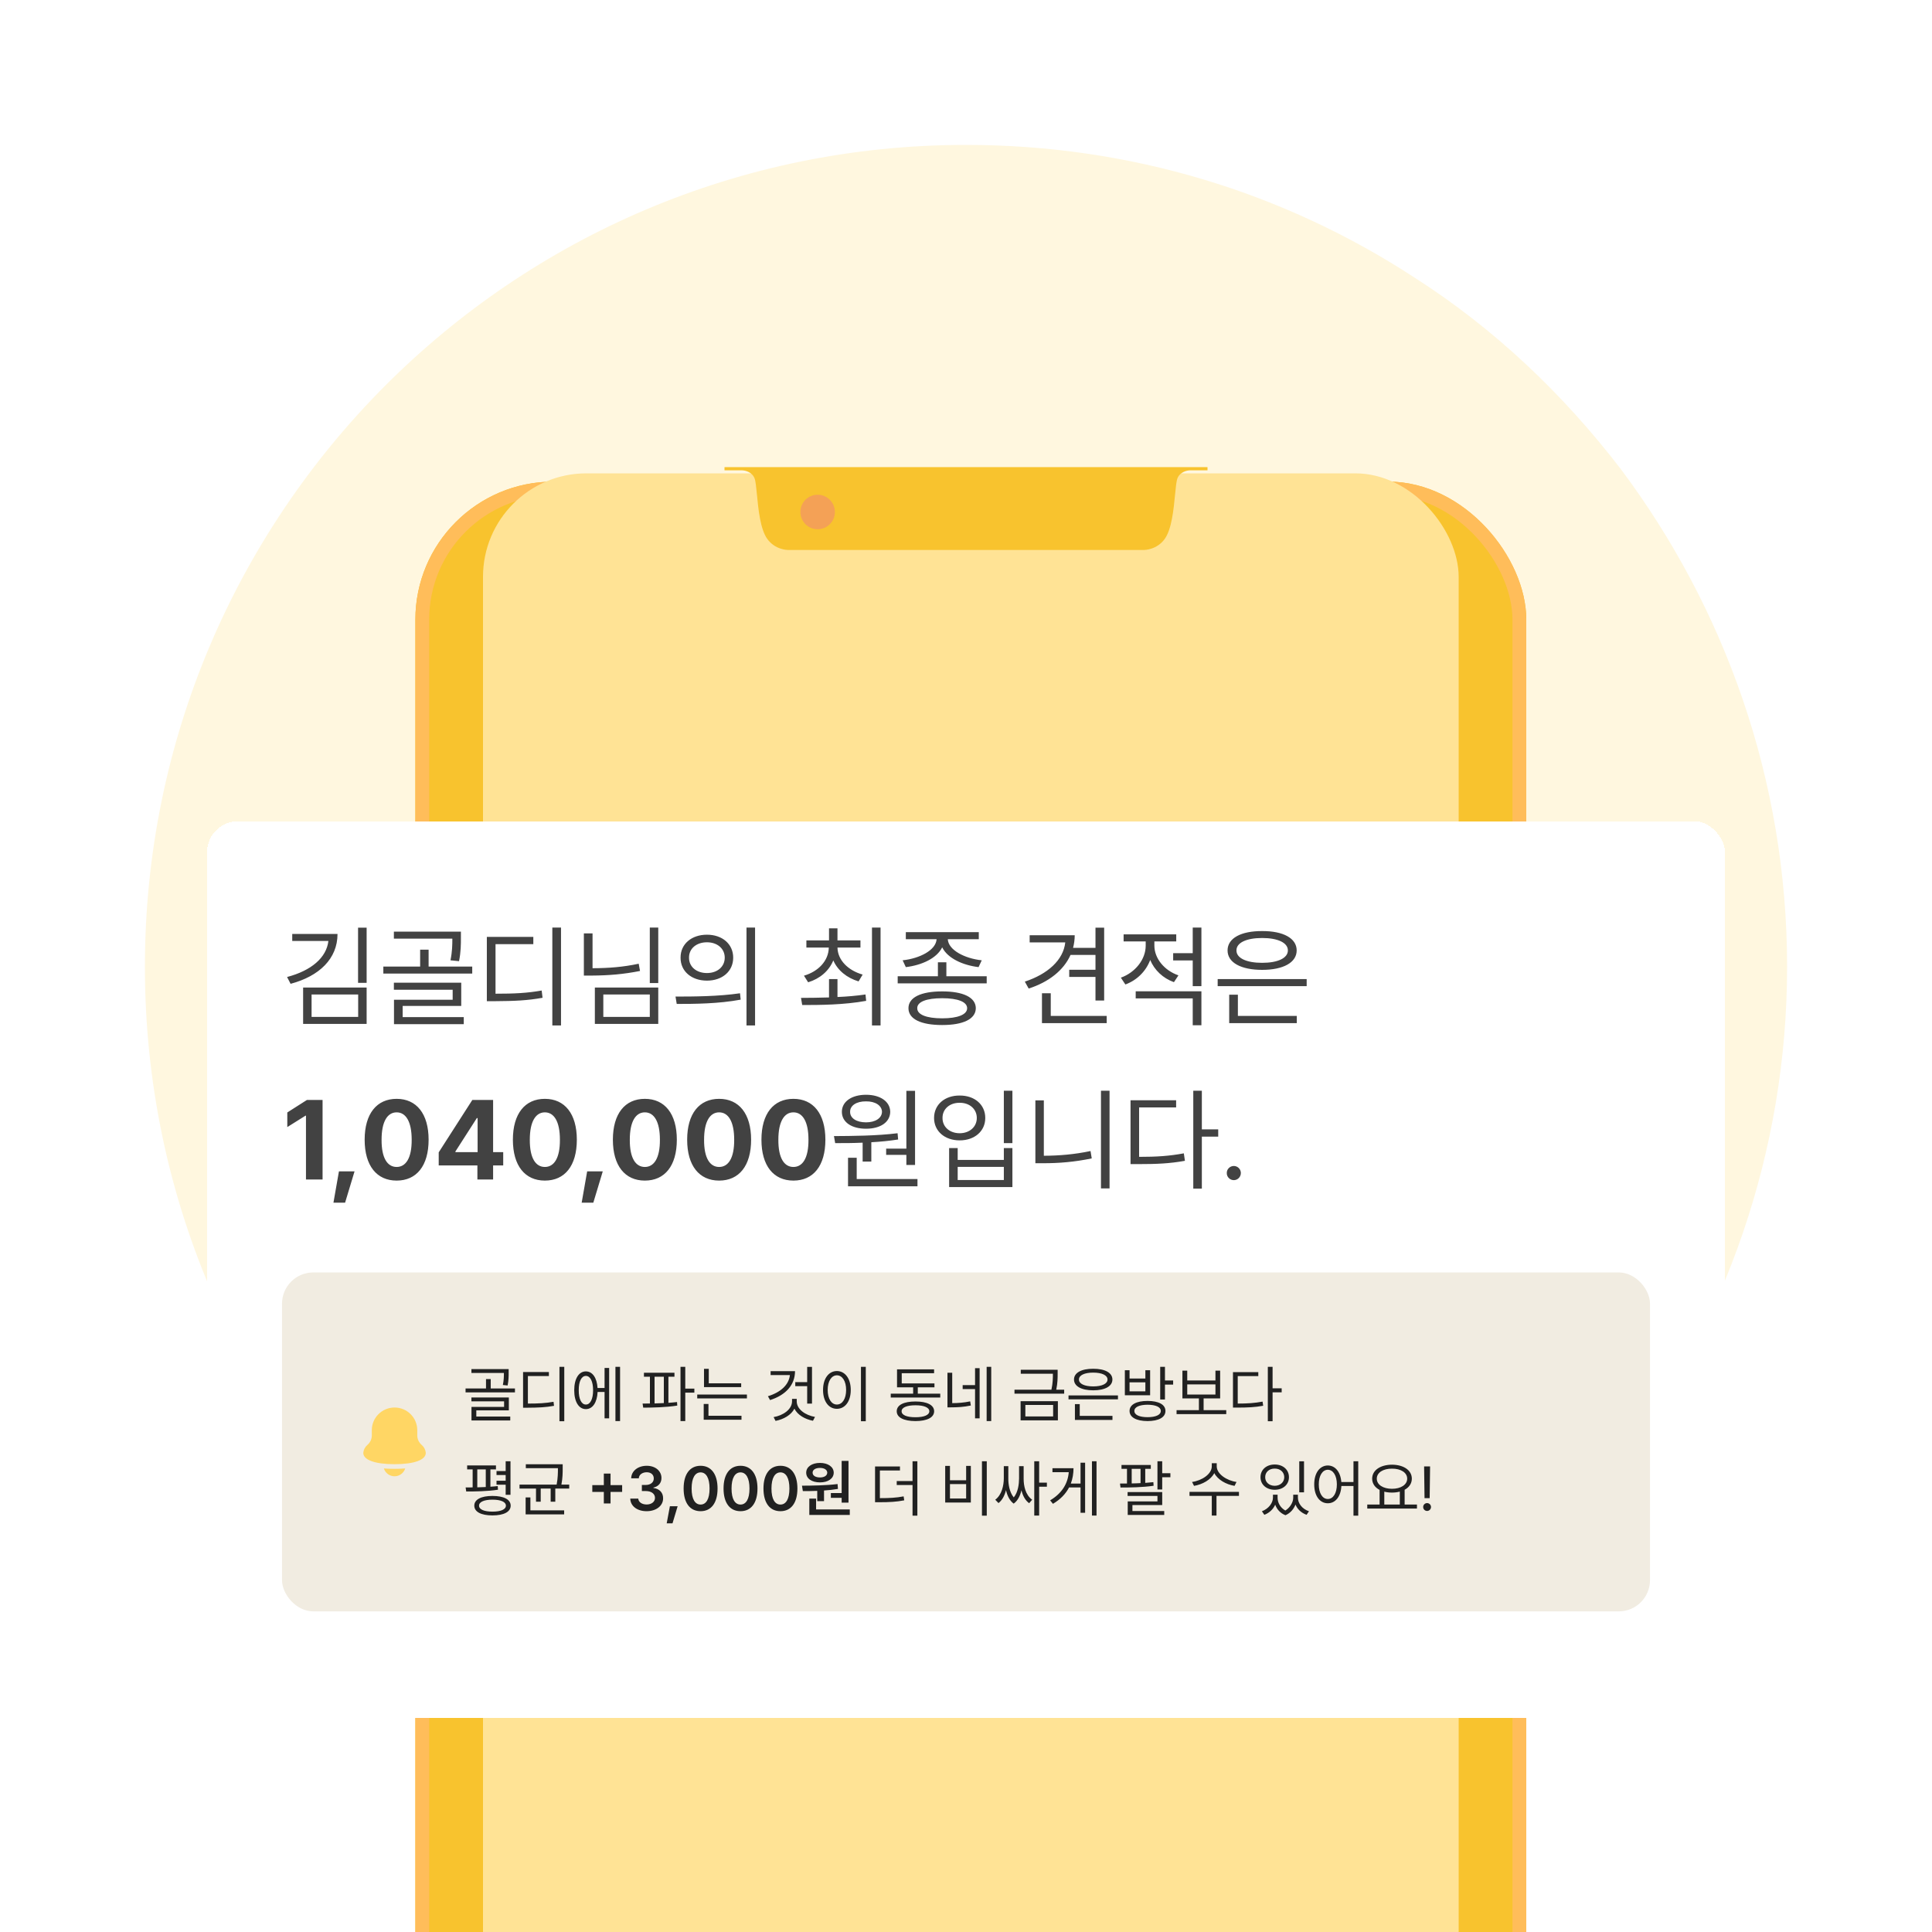 <svg width="450" height="450" viewBox="0 0 450 450" fill="none" xmlns="http://www.w3.org/2000/svg">
<g clip-path="url(#clip0_40000132_4104)">
<path d="M416.25 225.185C416.25 268.305 401.711 308.822 377.478 340.79C364.057 358.261 348.026 373.501 329.386 385.396C299.561 405.097 263.399 416.249 225 416.249C119.496 416.621 33.75 331.125 33.75 225.185C33.75 119.617 119.123 33.75 225 33.75C263.399 33.75 299.189 44.902 329.386 64.603C348.026 76.498 364.057 91.738 377.478 109.209C401.711 141.549 416.25 181.694 416.25 225.185Z" fill="#FFF7DF"/>
<g filter="url(#filter0_d_40000132_4104)">
<rect x="96.75" y="94.5" width="258.75" height="481.5" rx="32.143" fill="#F8C32E"/>
<rect x="98.357" y="96.107" width="255.536" height="478.286" rx="30.536" stroke="#FFBD5A" stroke-width="3.214"/>
</g>
<rect x="112.5" y="110.25" width="227.25" height="402.75" rx="24.107" fill="#FFE395"/>
<path d="M281.25 109.551H277.199C276.462 109.551 274.842 109.921 274.252 111.405C274.002 112.035 273.864 113.465 273.694 115.214C273.365 118.616 272.918 123.226 271.306 125.498C269.465 128.095 266.518 128.095 266.518 128.095H183.482C183.482 128.095 180.535 128.095 178.694 125.498C177.082 123.226 176.635 118.616 176.306 115.214C176.136 113.465 175.998 112.035 175.748 111.405C175.158 109.921 173.538 109.551 172.801 109.551H168.75V108.809H281.25V109.551Z" fill="#F8C32E"/>
<rect x="356.783" y="195.266" width="3.214" height="33.75" rx="1.607" fill="#E7B11D"/>
<circle cx="190.443" cy="119.252" r="4.018" fill="#F4A156"/>
<g filter="url(#filter1_d_40000132_4104)">
<rect x="48.217" y="184.825" width="353.571" height="208.929" rx="7.28" fill="white" shape-rendering="crispEdges"/>
<path d="M78.614 211.102C78.614 216.86 74.391 220.93 67.685 222.721L66.866 221.134C72.497 219.65 76.041 216.643 76.489 212.74H68.069V211.102H78.614ZM85.396 209.643V222.491H83.4V209.643H85.396ZM85.396 223.591V232.063H70.603V223.591H85.396ZM72.573 225.204V230.425H83.425V225.204H72.573ZM107.355 210.564V212.023C107.355 213.508 107.355 215.248 106.92 217.449L104.924 217.244C105.346 215.158 105.359 213.61 105.359 212.202H91.743V210.564H107.355ZM109.991 218.703V220.341H89.286V218.703H97.86V214.762H99.831V218.703H109.991ZM107.432 222.465V227.866H93.79V230.476H108.021V232.114H91.769V226.432H105.436V224.103H91.743V222.465H107.432ZM130.671 209.617V232.421H128.649V209.617H130.671ZM124.221 211.793V213.482H115.417V225.025C119.845 225.025 122.763 224.884 126.167 224.282L126.371 225.972C122.839 226.612 119.845 226.739 115.238 226.765H113.395V211.793H124.221ZM153.321 209.617V222.542H151.351V209.617H153.321ZM138.016 210.974V219.087C141.779 219.074 145.157 218.818 148.766 218.038L149.073 219.727C145.234 220.495 141.779 220.776 137.837 220.802H135.994V210.974H138.016ZM153.321 223.591V232.063H138.554V223.591H153.321ZM140.525 225.204V230.425H151.351V225.204H140.525ZM164.659 211.281C168.242 211.281 170.776 213.456 170.776 216.63C170.776 219.804 168.242 221.979 164.659 221.979C161.076 221.979 158.491 219.804 158.517 216.63C158.491 213.456 161.076 211.281 164.659 211.281ZM164.659 213.047C162.228 213.047 160.462 214.506 160.488 216.63C160.462 218.754 162.228 220.213 164.659 220.213C167.065 220.213 168.806 218.754 168.806 216.63C168.806 214.506 167.065 213.047 164.659 213.047ZM175.869 209.617V232.421H173.873V209.617H175.869ZM157.34 225.69C161.537 225.69 167.321 225.665 172.363 224.922L172.517 226.407C167.321 227.379 161.716 227.405 157.621 227.405L157.34 225.69ZM195.065 221.621V225.793C197.253 225.703 199.492 225.511 201.591 225.204L201.745 226.688C196.549 227.635 190.944 227.661 186.849 227.661L186.568 225.997C188.474 225.984 190.727 225.972 193.094 225.895V221.621H195.065ZM200.414 212.612V214.275H195.065C195.116 217.219 197.56 219.612 200.926 220.571L199.979 222.158C197.24 221.339 195.103 219.586 194.092 217.27C193.094 219.714 190.97 221.531 188.231 222.363L187.259 220.827C190.624 219.842 192.992 217.347 193.043 214.275H187.822V212.612H193.094V209.796H195.065V212.612H200.414ZM205.097 209.617V232.421H203.101V209.617H205.097ZM220.428 217.705V220.955H229.821V222.619H209.09V220.955H218.457V217.705H220.428ZM219.455 224.487C224.344 224.487 227.261 225.869 227.287 228.403C227.261 230.937 224.344 232.319 219.455 232.319C214.516 232.319 211.598 230.937 211.598 228.403C211.598 225.869 214.516 224.487 219.455 224.487ZM219.455 226.074C215.77 226.074 213.62 226.919 213.646 228.403C213.62 229.887 215.77 230.758 219.455 230.758C223.09 230.758 225.265 229.887 225.265 228.403C225.265 226.919 223.09 226.074 219.455 226.074ZM227.978 210.692V212.33H220.761C220.889 214.864 224.702 216.822 228.669 217.244L227.927 218.831C224.203 218.383 220.709 216.758 219.455 214.224C218.214 216.758 214.733 218.383 210.984 218.831L210.242 217.244C214.209 216.822 217.997 214.89 218.15 212.33H210.984V210.692H227.978ZM257.18 209.643V226.612H255.159V221.109H249.042V219.445H255.159V215.99H249.349C247.749 219.586 244.256 222.325 239.598 223.822L238.702 222.209C244.025 220.456 247.685 217.18 248.12 213.072H239.828V211.409H250.321C250.321 212.433 250.181 213.418 249.937 214.352H255.159V209.643H257.18ZM257.769 230.195V231.884H242.694V224.922H244.742V230.195H257.769ZM268.877 213.815C268.877 216.784 271.155 219.599 274.482 220.751L273.432 222.337C270.86 221.416 268.877 219.509 267.904 217.167C266.919 219.791 264.82 221.889 262.12 222.875L261.071 221.288C264.423 220.085 266.855 217.039 266.855 213.84V212.842H261.71V211.204H273.97V212.842H268.877V213.815ZM279.831 224.462V232.37H277.809V226.125H264.526V224.462H279.831ZM279.831 209.617V223.259H277.809V217.27H273.253V215.581H277.809V209.617H279.831ZM304.35 221.621V223.259H283.619V221.621H304.35ZM302.046 230.195V231.884H286.306V225.255H288.328V230.195H302.046ZM293.984 210.436C298.872 210.411 302.02 212.1 302.02 214.941C302.02 217.782 298.872 219.471 293.984 219.471C289.045 219.471 285.922 217.782 285.922 214.941C285.922 212.1 289.045 210.411 293.984 210.436ZM293.984 212.049C290.324 212.049 287.97 213.149 287.995 214.941C287.97 216.732 290.324 217.833 293.984 217.833C297.618 217.833 299.973 216.732 299.973 214.941C299.973 213.149 297.618 212.049 293.984 212.049ZM75.133 249.767V268.297H71.268V253.427H71.166L66.917 256.089V252.685L71.499 249.767H75.133ZM82.581 266.403L80.379 273.697H77.666L78.946 266.403H82.581ZM92.383 268.553C87.75 268.553 84.935 265.098 84.935 259.032C84.935 252.966 87.75 249.511 92.383 249.511C97.015 249.511 99.831 252.992 99.831 259.032C99.831 265.123 97.015 268.553 92.383 268.553ZM92.383 265.379C94.533 265.379 95.915 263.306 95.889 259.032C95.889 254.809 94.533 252.659 92.383 252.659C90.233 252.659 88.877 254.809 88.877 259.032C88.851 263.306 90.233 265.379 92.383 265.379ZM102.185 265.021V261.975L110.017 249.767H114.854V261.924H117.209V265.021H114.854V268.297H111.194V265.021H102.185ZM106.076 261.924H111.245V253.99H111.066L106.076 261.771V261.924ZM126.909 268.553C122.276 268.553 119.461 265.098 119.461 259.032C119.461 252.966 122.276 249.511 126.909 249.511C131.541 249.511 134.356 252.992 134.356 259.032C134.356 265.123 131.541 268.553 126.909 268.553ZM126.909 265.379C129.059 265.379 130.441 263.306 130.415 259.032C130.415 254.809 129.059 252.659 126.909 252.659C124.759 252.659 123.402 254.809 123.402 259.032C123.377 263.306 124.759 265.379 126.909 265.379ZM140.397 266.403L138.196 273.697H135.483L136.762 266.403H140.397ZM150.199 268.553C145.567 268.553 142.751 265.098 142.751 259.032C142.751 252.966 145.567 249.511 150.199 249.511C154.831 249.511 157.647 252.992 157.647 259.032C157.647 265.123 154.831 268.553 150.199 268.553ZM150.199 265.379C152.349 265.379 153.731 263.306 153.705 259.032C153.705 254.809 152.349 252.659 150.199 252.659C148.049 252.659 146.693 254.809 146.693 259.032C146.667 263.306 148.049 265.379 150.199 265.379ZM167.5 268.553C162.868 268.553 160.053 265.098 160.053 259.032C160.053 252.966 162.868 249.511 167.5 249.511C172.133 249.511 174.948 252.992 174.948 259.032C174.948 265.123 172.133 268.553 167.5 268.553ZM167.5 265.379C169.65 265.379 171.032 263.306 171.007 259.032C171.007 254.809 169.65 252.659 167.5 252.659C165.35 252.659 163.994 254.809 163.994 259.032C163.968 263.306 165.35 265.379 167.5 265.379ZM184.802 268.553C180.169 268.553 177.354 265.098 177.354 259.032C177.354 252.966 180.169 249.511 184.802 249.511C189.434 249.511 192.249 252.992 192.249 259.032C192.249 265.123 189.434 268.553 184.802 268.553ZM184.802 265.379C186.951 265.379 188.333 263.306 188.308 259.032C188.308 254.809 186.951 252.659 184.802 252.659C182.652 252.659 181.295 254.809 181.295 259.032C181.27 263.306 182.652 265.379 184.802 265.379ZM213.134 247.643V264.919H211.112V262.564H206.403V261.105H211.112V247.643H213.134ZM213.697 268.195V269.884H197.522V263.229H199.544V268.195H213.697ZM194.246 258.188C198.494 258.162 204.176 258.136 209.064 257.522L209.192 258.981C207.158 259.301 205.033 259.506 202.947 259.621V264.125H200.926V259.723C198.622 259.825 196.434 259.838 194.527 259.825L194.246 258.188ZM201.719 248.564C205.046 248.564 207.324 250.151 207.35 252.531C207.324 254.963 205.046 256.473 201.719 256.473C198.366 256.473 196.088 254.963 196.088 252.531C196.088 250.151 198.366 248.564 201.719 248.564ZM201.719 250.1C199.492 250.074 197.982 251.072 198.008 252.531C197.982 254.016 199.492 254.988 201.719 254.988C203.869 254.988 205.404 254.016 205.43 252.531C205.404 251.072 203.869 250.074 201.719 250.1ZM235.81 247.617V259.825H233.813V247.617H235.81ZM223.064 260.977V263.741H233.813V260.977H235.81V270.063H221.068V260.977H223.064ZM223.064 268.425H233.813V265.354H223.064V268.425ZM223.525 248.743C226.98 248.718 229.488 250.842 229.488 253.965C229.488 257.061 226.98 259.186 223.525 259.186C220.07 259.186 217.561 257.061 217.561 253.965C217.561 250.842 220.07 248.718 223.525 248.743ZM223.525 250.433C221.196 250.407 219.507 251.891 219.532 253.965C219.507 256.038 221.196 257.522 223.525 257.522C225.828 257.522 227.517 256.038 227.517 253.965C227.517 251.891 225.828 250.407 223.525 250.433ZM258.435 247.617V270.37H256.438V247.617H258.435ZM243.13 249.87V262.769C246.597 262.756 250.193 262.474 254.007 261.668L254.288 263.383C250.245 264.228 246.636 264.509 243.002 264.509H241.159V249.87H243.13ZM279.933 247.617V256.626H283.747V258.315H279.933V270.421H277.937V247.617H279.933ZM273.944 249.844V251.508H265.319V263.025C269.44 263.025 272.357 262.833 275.736 262.206L275.992 263.946C272.434 264.586 269.44 264.714 265.114 264.714H263.323V249.844H273.944ZM287.381 268.451C286.485 268.451 285.717 267.708 285.743 266.787C285.717 265.891 286.485 265.149 287.381 265.149C288.277 265.149 289.019 265.891 289.019 266.787C289.019 267.708 288.277 268.451 287.381 268.451Z" fill="#424242"/>
<rect x="65.689" y="289.945" width="318.628" height="78.944" rx="7.28" fill="#F1ECE1"/>
<path d="M94.382 335.604C94.042 336.687 93.035 337.424 91.897 337.425C90.758 337.425 89.751 336.688 89.411 335.604C90.189 335.663 91.017 335.691 91.897 335.691C92.777 335.691 93.604 335.662 94.382 335.604ZM91.897 321.409C94.821 321.409 97.191 323.773 97.191 326.689V328.01C97.224 328.823 97.595 329.587 98.215 330.117C98.766 330.585 99.111 331.25 99.176 331.969C99.176 333.62 96.455 334.61 91.897 334.61C87.338 334.61 84.617 333.62 84.617 331.969C84.682 331.25 85.028 330.585 85.579 330.117C86.198 329.587 86.569 328.823 86.602 328.01V326.689C86.602 323.773 88.973 321.409 91.897 321.409Z" fill="#FFD664"/>
<path d="M118.477 312.454V313.265C118.477 314.089 118.477 315.056 118.235 316.279L117.126 316.165C117.361 315.007 117.368 314.146 117.368 313.364H109.804V312.454H118.477ZM119.942 316.976V317.886H108.439V316.976H113.202V314.786H114.297V316.976H119.942ZM118.52 319.066V322.066H110.941V323.516H118.847V324.426H109.818V321.27H117.411V319.976H109.804V319.066H118.52ZM131.43 311.928V324.597H130.307V311.928H131.43ZM127.847 313.137V314.075H122.956V320.488C125.416 320.488 127.037 320.41 128.928 320.075L129.042 321.014C127.079 321.369 125.416 321.44 122.856 321.455H121.833V313.137H127.847ZM144.426 311.928V324.569H143.346V311.928H144.426ZM141.881 312.198V323.929H140.815V317.786H139.194C139.073 320.246 138.028 321.782 136.464 321.782C134.814 321.782 133.748 320.075 133.748 317.388C133.748 314.701 134.814 312.995 136.464 312.995C137.999 312.995 139.037 314.48 139.18 316.862H140.815V312.198H141.881ZM136.464 314.047C135.44 314.047 134.786 315.326 134.8 317.388C134.786 319.436 135.44 320.73 136.464 320.715C137.487 320.73 138.142 319.436 138.142 317.388C138.142 315.326 137.487 314.047 136.464 314.047ZM157.095 313.307V314.232H155.687V320.317C156.37 320.267 157.045 320.211 157.692 320.132L157.749 320.957C155.076 321.384 152.047 321.426 149.815 321.44L149.673 320.488L151.379 320.474V314.232H149.986V313.307H157.095ZM159.612 311.928V317.004H161.73V317.943H159.612V324.569H158.503V311.928H159.612ZM152.46 320.459C153.164 320.445 153.896 320.417 154.621 320.374V314.232H152.46V320.459ZM172.636 315.767V316.663H163.977V312.397H165.086V315.767H172.636ZM173.973 318.383V319.293H162.399V318.383H173.973ZM172.707 323.332V324.256H163.906V320.587H165.015V323.332H172.707ZM189.13 311.942V320.502H188.007V316.435H185.234V315.497H188.007V311.942H189.13ZM185.177 312.938C185.163 316.18 183.002 318.511 179.362 319.677L178.864 318.782C181.885 317.85 183.748 316.094 183.983 313.848H179.49V312.938H185.177ZM185.575 319.976C185.575 321.824 187.594 323.204 189.827 323.602L189.357 324.497C187.495 324.135 185.781 323.161 185.035 321.682C184.26 323.168 182.525 324.156 180.641 324.526L180.186 323.644C182.419 323.26 184.466 321.839 184.48 319.976V319.393H185.575V319.976ZM201.656 311.928V324.597H200.533V311.928H201.656ZM194.931 312.909C196.808 312.923 198.159 314.63 198.159 317.317C198.159 320.004 196.808 321.711 194.931 321.711C193.04 321.711 191.703 320.004 191.703 317.317C191.703 314.63 193.04 312.923 194.931 312.909ZM194.931 313.905C193.666 313.919 192.784 315.255 192.784 317.317C192.784 319.379 193.666 320.715 194.931 320.715C196.196 320.715 197.078 319.379 197.078 317.317C197.078 315.255 196.196 313.919 194.931 313.905ZM219.003 318.184V319.08H207.472V318.184H212.69V316.706H208.936V312.525H217.567V313.421H210.031V315.796H217.652V316.706H213.771V318.184H219.003ZM213.23 320.004C215.946 320.004 217.567 320.829 217.581 322.279C217.567 323.744 215.946 324.554 213.23 324.569C210.5 324.554 208.865 323.744 208.865 322.279C208.865 320.829 210.5 320.004 213.23 320.004ZM213.23 320.886C211.197 320.886 209.989 321.412 210.003 322.279C209.989 323.161 211.197 323.673 213.23 323.673C215.235 323.673 216.458 323.161 216.458 322.279C216.458 321.412 215.235 320.886 213.23 320.886ZM221.79 313.307V320.388C223.155 320.374 224.449 320.296 225.97 319.976L226.127 320.943C224.435 321.298 223.027 321.369 221.477 321.369H220.681V313.307H221.79ZM230.876 311.928V324.569H229.809V311.928H230.876ZM228.174 312.241V323.929H227.108V317.118H224.222V316.194H227.108V312.241H228.174ZM246.346 312.611V313.549C246.346 314.53 246.346 315.682 246.019 317.26H247.867V318.184H236.293V317.26H244.896C245.237 315.675 245.237 314.53 245.237 313.549V313.535H237.758V312.611H246.346ZM246.403 319.933V324.398H237.715V319.933H246.403ZM238.824 320.815V323.488H245.294V320.815H238.824ZM260.394 318.597V319.507H248.877V318.597H260.394ZM259.114 323.36V324.298H250.37V320.616H251.493V323.36H259.114ZM254.635 312.383C257.351 312.369 259.1 313.307 259.1 314.886C259.1 316.464 257.351 317.402 254.635 317.402C251.891 317.402 250.156 316.464 250.156 314.886C250.156 313.307 251.891 312.369 254.635 312.383ZM254.635 313.279C252.602 313.279 251.294 313.89 251.308 314.886C251.294 315.881 252.602 316.492 254.635 316.492C256.654 316.492 257.962 315.881 257.962 314.886C257.962 313.89 256.654 313.279 254.635 313.279ZM267.29 319.876C269.892 319.876 271.456 320.73 271.456 322.208C271.456 323.701 269.892 324.554 267.29 324.569C264.688 324.554 263.095 323.701 263.095 322.208C263.095 320.73 264.688 319.876 267.29 319.876ZM267.29 320.758C265.385 320.772 264.205 321.298 264.219 322.208C264.205 323.118 265.385 323.659 267.29 323.659C269.209 323.659 270.375 323.118 270.375 322.208C270.375 321.298 269.209 320.772 267.29 320.758ZM271.342 311.928V315.113H273.248V316.066H271.342V319.535H270.233V311.928H271.342ZM263.095 312.724V314.658H266.778V312.724H267.887V318.554H262.001V312.724H263.095ZM263.095 317.644H266.778V315.54H263.095V317.644ZM285.618 322.023V322.948H274.044V322.023H279.248V319.293H275.409V312.824H276.532V315.113H283.101V312.824H284.196V319.293H280.343V322.023H285.618ZM276.532 318.383H283.101V316.023H276.532V318.383ZM296.41 311.928V316.933H298.528V317.872H296.41V324.597H295.301V311.928H296.41ZM293.083 313.165V314.089H288.291V320.488C290.58 320.488 292.201 320.381 294.078 320.033L294.22 321C292.244 321.355 290.58 321.426 288.177 321.426H287.182V313.165H293.083ZM115.52 334.895V335.819H114.226V339.857C114.816 339.822 115.385 339.772 115.932 339.701L115.989 340.554C113.529 340.938 110.643 340.966 108.595 340.966L108.453 340.028L110.088 340.014V335.819H108.808V334.895H115.52ZM118.904 333.928V341.734H117.78V339.388H115.648V338.464H117.78V337.127H115.648V336.203H117.78V333.928H118.904ZM114.709 342.004C117.354 342.004 118.946 342.829 118.946 344.265C118.946 345.715 117.354 346.54 114.709 346.54C112.064 346.54 110.472 345.715 110.472 344.265C110.472 342.829 112.064 342.004 114.709 342.004ZM114.709 342.872C112.761 342.872 111.567 343.398 111.581 344.265C111.567 345.147 112.761 345.659 114.709 345.659C116.657 345.659 117.837 345.147 117.837 344.265C117.837 343.398 116.657 342.872 114.709 342.872ZM111.169 340C111.816 339.985 112.484 339.964 113.145 339.928V335.819H111.169V340ZM131.061 334.625V335.578C131.061 336.587 131.061 337.774 130.762 339.36H132.582V340.284H129.34V343.341H128.26V340.284H125.942V343.341H124.847V340.284H121.008V339.36H129.653C129.952 337.76 129.952 336.587 129.952 335.578V335.535H122.473V334.625H131.061ZM131.402 345.36V346.298H122.43V342.346H123.539V345.36H131.402ZM140.644 343.753V341.066H137.957V339.488H140.644V336.8H142.208V339.488H144.91V341.066H142.208V343.753H140.644ZM150.611 345.559C148.407 345.559 146.843 344.365 146.801 342.63H148.663C148.72 343.455 149.545 343.995 150.611 343.995C151.749 343.995 152.559 343.369 152.559 342.459C152.559 341.535 151.763 340.867 150.426 340.867H149.502V339.445H150.426C151.521 339.445 152.289 338.834 152.275 337.938C152.289 337.07 151.635 336.488 150.626 336.488C149.659 336.488 148.82 337.028 148.791 337.895H147.014C147.057 336.16 148.621 334.98 150.64 334.98C152.73 334.98 154.081 336.26 154.066 337.838C154.081 338.99 153.313 339.829 152.19 340.056V340.142C153.64 340.341 154.465 341.265 154.45 342.559C154.465 344.294 152.844 345.559 150.611 345.559ZM157.834 344.407L156.64 348.389H155.289L156.029 344.407H157.834ZM163.181 345.559C160.707 345.559 159.228 343.64 159.228 340.27C159.228 336.914 160.707 334.98 163.181 334.98C165.641 334.98 167.133 336.914 167.133 340.27C167.133 343.64 165.655 345.559 163.181 345.559ZM163.181 344.009C164.475 344.009 165.271 342.744 165.271 340.27C165.271 337.81 164.46 336.516 163.181 336.516C161.901 336.516 161.091 337.81 161.091 340.27C161.091 342.744 161.887 344.009 163.181 344.009ZM172.48 345.559C170.006 345.559 168.527 343.64 168.527 340.27C168.527 336.914 170.006 334.98 172.48 334.98C174.94 334.98 176.432 336.914 176.432 340.27C176.432 343.64 174.954 345.559 172.48 345.559ZM172.48 344.009C173.774 344.009 174.57 342.744 174.57 340.27C174.57 337.81 173.759 336.516 172.48 336.516C171.2 336.516 170.39 337.81 170.39 340.27C170.39 342.744 171.186 344.009 172.48 344.009ZM181.779 345.559C179.305 345.559 177.826 343.64 177.826 340.27C177.826 336.914 179.305 334.98 181.779 334.98C184.239 334.98 185.732 336.914 185.732 340.27C185.732 343.64 184.253 345.559 181.779 345.559ZM181.779 344.009C183.073 344.009 183.869 342.744 183.869 340.27C183.869 337.81 183.058 336.516 181.779 336.516C180.499 336.516 179.689 337.81 179.689 340.27C179.689 342.744 180.485 344.009 181.779 344.009ZM197.633 333.843V343.568H196.04V342.445H193.523V341.336H196.04V333.843H197.633ZM197.931 345.147V346.426H188.504V342.63H190.082V345.147H197.931ZM186.798 339.616C189.172 339.601 192.357 339.573 195.087 339.232L195.173 340.369C194.113 340.547 193.019 340.668 191.931 340.739V343.213H190.353V340.824C189.151 340.874 188.007 340.881 186.997 340.881L186.798 339.616ZM190.992 334.312C192.869 334.312 194.177 335.236 194.192 336.587C194.177 337.966 192.869 338.848 190.992 338.848C189.087 338.848 187.779 337.966 187.779 336.587C187.779 335.236 189.087 334.312 190.992 334.312ZM190.992 335.478C189.969 335.478 189.272 335.89 189.272 336.587C189.272 337.284 189.969 337.696 190.992 337.696C191.974 337.696 192.67 337.284 192.684 336.587C192.67 335.89 191.974 335.478 190.992 335.478ZM209.619 335.137V336.075H204.941V342.516C207.216 342.516 208.723 342.438 210.472 342.104L210.614 343.028C208.752 343.384 207.216 343.469 204.785 343.469H203.818V335.137H209.619ZM213.671 333.928V346.597H212.548V339.459H208.865V338.535H212.548V333.928H213.671ZM229.838 333.928V346.597H228.715V333.928H229.838ZM221.264 335.009V338.35H225.032V335.009H226.127V343.54H220.155V335.009H221.264ZM221.264 342.602H225.032V339.246H221.264V342.602ZM242.038 333.928V338.905H243.843V339.857H242.038V346.569H240.9V333.928H242.038ZM234.857 337.952C234.843 339.225 235.092 341.087 236.123 342.346C237.125 341.123 237.345 339.289 237.36 337.952V335.066H238.426V337.952C238.412 339.601 238.838 341.777 240.417 342.886L239.706 343.696C238.76 343.014 238.206 341.898 237.914 340.682C237.623 341.926 237.082 343.099 236.108 343.796C235.134 343.085 234.594 341.891 234.317 340.654C234.011 341.862 233.471 342.978 232.568 343.668L231.814 342.886C233.35 341.748 233.791 339.545 233.805 337.952V335.066H234.857V337.952ZM255.403 333.928V346.569H254.337V333.928H255.403ZM252.744 334.269V345.929H251.678V340.028H249.005C248.23 341.5 247.014 342.801 245.251 343.839L244.597 343.028C247.348 341.4 248.727 339.118 248.934 336.473H245.137V335.549H250.043C250.036 336.793 249.837 337.995 249.417 339.118H251.678V334.269H252.744ZM268.044 334.796V335.691H266.75V338.962C267.397 338.919 268.036 338.862 268.641 338.791L268.698 339.63C266.124 340.014 263.181 340.042 260.991 340.042L260.863 339.118L262.498 339.104V335.691H261.219V334.796H268.044ZM270.702 333.928V336.715H272.608V337.653H270.702V340.497H269.593V333.928H270.702ZM270.702 341.109V344.123H263.764V345.516H271.172V346.426H262.669V343.27H269.593V342.004H262.64V341.109H270.702ZM263.593 339.09C264.268 339.082 264.958 339.061 265.655 339.018V335.691H263.593V339.09ZM283.4 335.108C283.4 336.886 285.732 338.435 288.007 338.748L287.552 339.658C285.589 339.331 283.649 338.244 282.831 336.687C282.021 338.251 280.073 339.331 278.11 339.658L277.655 338.748C279.93 338.435 282.248 336.914 282.248 335.108V334.383H283.4V335.108ZM288.575 341.052V341.99H283.343V346.569H282.248V341.99H277.058V341.052H288.575ZM297.576 342.417C297.576 343.533 298.173 344.72 299.382 345.403C300.576 344.656 301.216 343.398 301.216 342.417V341.72H302.311V342.417C302.311 343.711 303.263 345.019 304.884 345.573L304.33 346.398C303.064 345.95 302.176 345.069 301.742 344.009C301.351 345.033 300.576 346 299.41 346.497C298.18 346.028 297.398 345.097 297.021 344.038C296.573 345.061 295.699 345.943 294.49 346.398L293.922 345.573C295.514 344.976 296.481 343.625 296.495 342.417V341.72H297.576V342.417ZM303.732 333.942V341.165H302.623V333.942H303.732ZM296.907 334.682C298.827 334.682 300.22 335.876 300.22 337.639C300.22 339.374 298.827 340.568 296.907 340.568C294.988 340.568 293.595 339.374 293.595 337.639C293.595 335.876 294.988 334.682 296.907 334.682ZM296.907 335.634C295.614 335.62 294.675 336.459 294.689 337.639C294.675 338.805 295.614 339.63 296.907 339.644C298.187 339.63 299.126 338.805 299.126 337.639C299.126 336.459 298.187 335.62 296.907 335.634ZM309.278 334.909C310.998 334.923 312.235 336.395 312.42 338.763H315.25V333.928H316.359V346.597H315.25V339.687H312.434C312.299 342.161 311.041 343.711 309.278 343.711C307.415 343.711 306.107 342.004 306.107 339.317C306.107 336.63 307.415 334.923 309.278 334.909ZM309.278 335.905C308.027 335.919 307.173 337.255 307.173 339.317C307.173 341.379 308.027 342.715 309.278 342.715C310.515 342.715 311.382 341.379 311.382 339.317C311.382 337.255 310.515 335.919 309.278 335.905ZM330.037 344.009V344.948H318.463V344.009H321.335V340.597C320.255 340.035 319.601 339.125 319.601 337.98C319.601 336.018 321.52 334.739 324.222 334.724C326.923 334.739 328.843 336.018 328.843 337.98C328.843 339.104 328.21 340.007 327.165 340.568V344.009H330.037ZM324.222 335.649C322.146 335.634 320.681 336.573 320.681 337.98C320.681 339.388 322.146 340.341 324.222 340.341C326.283 340.341 327.762 339.388 327.762 337.98C327.762 336.573 326.283 335.634 324.222 335.649ZM322.43 344.009H326.042V340.995C325.494 341.144 324.883 341.222 324.222 341.222C323.575 341.222 322.97 341.151 322.43 341.009V344.009ZM333.094 335.123L332.995 342.516H331.8L331.701 335.123H333.094ZM332.397 345.502C331.9 345.502 331.473 345.09 331.487 344.578C331.473 344.08 331.9 343.668 332.397 343.668C332.895 343.668 333.307 344.08 333.307 344.578C333.307 345.09 332.895 345.502 332.397 345.502Z" fill="#212121"/>
</g>
</g>
<defs>
<filter id="filter0_d_40000132_4104" x="48.536" y="63.965" width="355.179" height="577.929" filterUnits="userSpaceOnUse" color-interpolation-filters="sRGB">
<feFlood flood-opacity="0" result="BackgroundImageFix"/>
<feColorMatrix in="SourceAlpha" type="matrix" values="0 0 0 0 0 0 0 0 0 0 0 0 0 0 0 0 0 0 127 0" result="hardAlpha"/>
<feOffset dy="17.679"/>
<feGaussianBlur stdDeviation="24.107"/>
<feComposite in2="hardAlpha" operator="out"/>
<feColorMatrix type="matrix" values="0 0 0 0 0.5 0 0 0 0 0.397 0 0 0 0 0.11 0 0 0 0.27 0"/>
<feBlend mode="normal" in2="BackgroundImageFix" result="effect1_dropShadow_40000132_4104"/>
<feBlend mode="normal" in="SourceGraphic" in2="effect1_dropShadow_40000132_4104" result="shape"/>
</filter>
<filter id="filter1_d_40000132_4104" x="16.074" y="159.111" width="417.857" height="273.214" filterUnits="userSpaceOnUse" color-interpolation-filters="sRGB">
<feFlood flood-opacity="0" result="BackgroundImageFix"/>
<feColorMatrix in="SourceAlpha" type="matrix" values="0 0 0 0 0 0 0 0 0 0 0 0 0 0 0 0 0 0 127 0" result="hardAlpha"/>
<feOffset dy="6.429"/>
<feGaussianBlur stdDeviation="16.071"/>
<feComposite in2="hardAlpha" operator="out"/>
<feColorMatrix type="matrix" values="0 0 0 0 0 0 0 0 0 0 0 0 0 0 0 0 0 0 0.1 0"/>
<feBlend mode="normal" in2="BackgroundImageFix" result="effect1_dropShadow_40000132_4104"/>
<feBlend mode="normal" in="SourceGraphic" in2="effect1_dropShadow_40000132_4104" result="shape"/>
</filter>
<clipPath id="clip0_40000132_4104">
<rect width="450" height="450" fill="white"/>
</clipPath>
</defs>
</svg>
